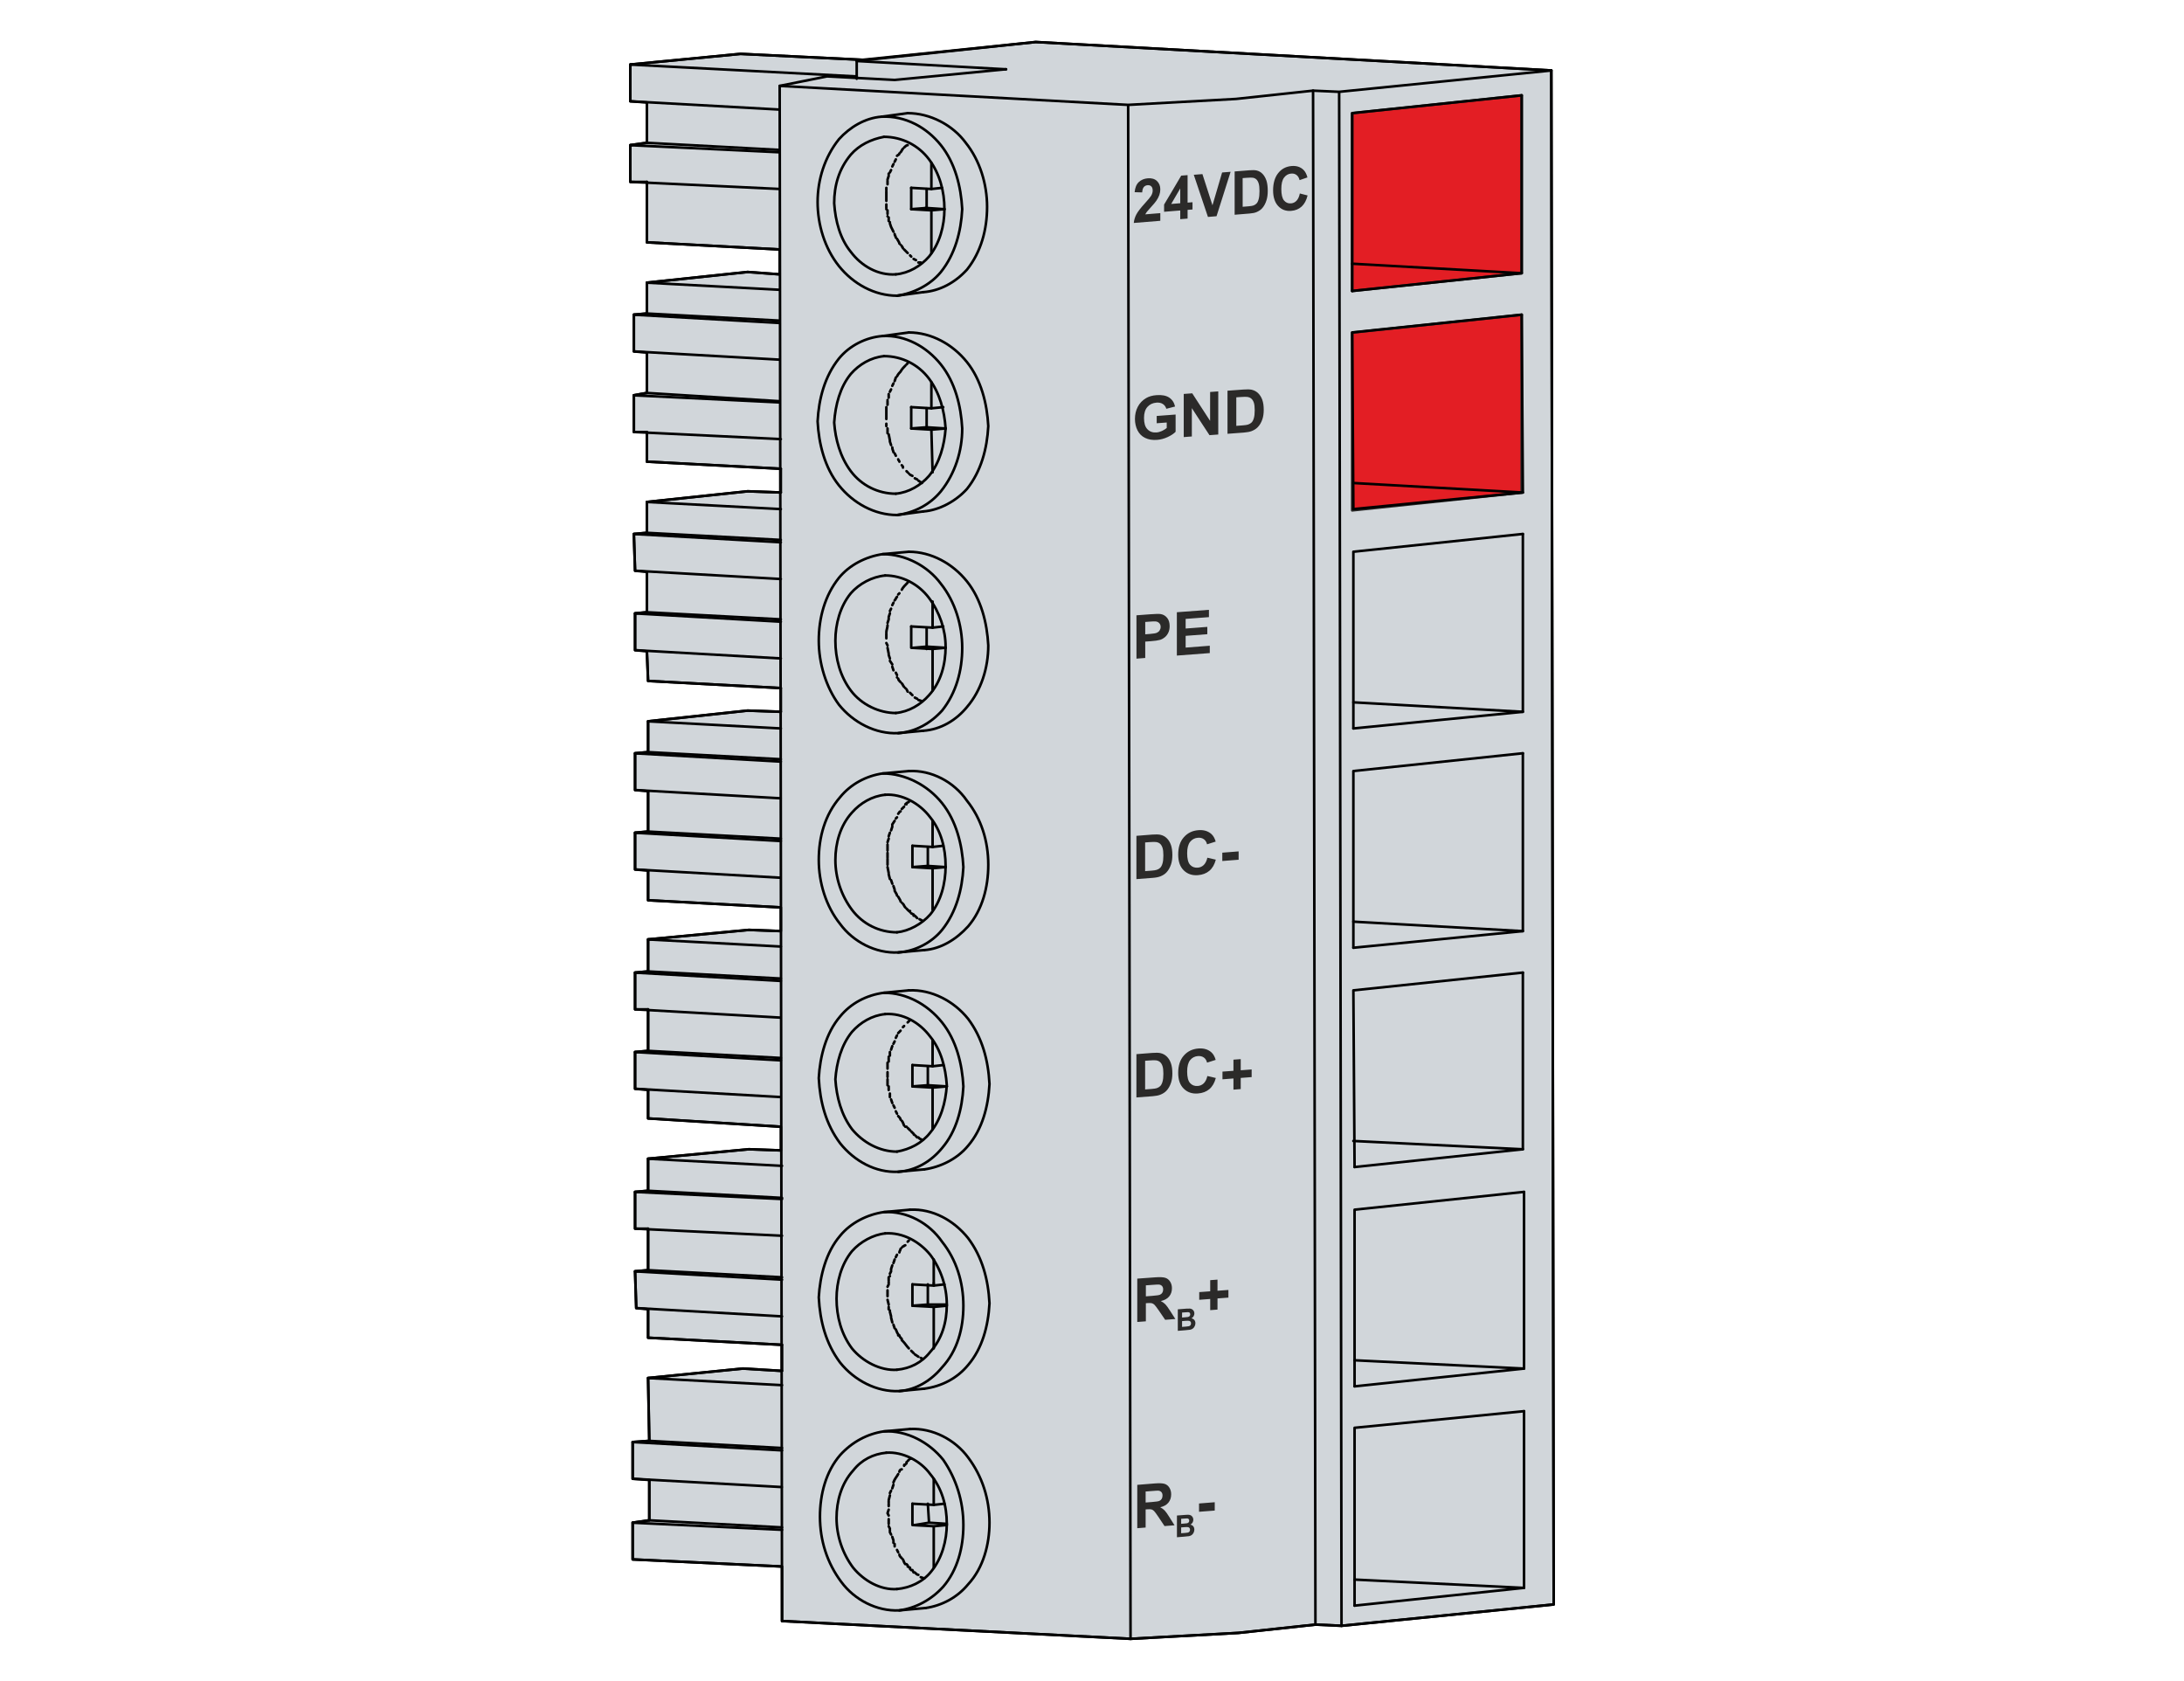 <?xml version="1.0" encoding="UTF-8"?>
<!DOCTYPE svg PUBLIC "-//W3C//DTD SVG 1.1//EN" "http://www.w3.org/Graphics/SVG/1.1/DTD/svg11.dtd">
<!-- Creator: Corel DESIGNER 2018 (64 Bit) -->
<svg xmlns="http://www.w3.org/2000/svg" xml:space="preserve" width="768px" height="591px" version="1.1" style="shape-rendering:geometricPrecision; text-rendering:geometricPrecision; image-rendering:optimizeQuality; fill-rule:evenodd; clip-rule:evenodd"
viewBox="0 0 768 590.77"
 xmlns:xlink="http://www.w3.org/1999/xlink">
 <defs>
  <style type="text/css">
   <![CDATA[
    .str1 {stroke:#2B2A29;stroke-width:0.9;stroke-linecap:round;stroke-linejoin:round;stroke-miterlimit:22.926}
    .str0 {stroke:black;stroke-width:0.9;stroke-linecap:round;stroke-linejoin:round;stroke-miterlimit:22.926}
    .fil2 {fill:none}
    .fil1 {fill:#E31E24}
    .fil0 {fill:#D1D6DA}
    .fil3 {fill:#2B2A29;fill-rule:nonzero}
   ]]>
  </style>
 </defs>
 <g id="Ebene_x0020_1">
  <polygon id="_1924590000" class="fil0 str0" points="546.35,561.94 545.52,24.66 545.52,24.66 364.2,14.66 364.2,14.66 303.34,20.91 303.34,20.91 303.34,20.91 260.41,18.83 260.41,18.83 260.41,18.83 221.65,22.58 221.65,22.58 221.65,22.58 221.65,35.5 221.65,35.5 227.48,35.92 227.48,35.92 227.48,35.92 227.48,50.09 227.48,50.09 227.48,50.09 221.65,50.92 221.65,50.92 221.65,50.92 221.65,63.84 221.65,63.84 227.48,63.84 227.48,63.84 227.48,63.84 227.48,85.1 227.48,85.1 227.48,85.1 274.17,87.6 274.17,87.6 274.17,87.6 274.17,96.35 274.17,96.35 274.17,96.35 262.91,95.52 262.91,95.52 227.48,99.27 227.48,99.27 227.48,99.27 227.48,110.11 227.48,110.11 227.48,110.11 222.9,110.53 222.9,110.53 222.9,110.53 222.9,123.45 222.9,123.45 227.48,123.86 227.48,123.86 227.48,123.86 227.48,138.04 227.48,138.04 227.48,138.04 222.9,138.87 222.9,138.87 222.9,138.87 222.9,151.79 222.9,151.79 227.48,151.79 227.48,151.79 227.48,151.79 227.48,162.21 227.48,162.21 274.58,164.71 274.58,164.71 274.58,164.71 274.58,173.05 274.58,173.05 274.58,173.05 262.91,172.63 262.91,172.63 227.48,176.38 227.48,176.38 227.48,176.38 227.48,187.22 227.48,187.22 227.48,187.22 222.9,187.64 222.9,187.64 222.9,187.64 223.32,200.56 223.32,200.56 227.48,200.98 227.48,200.98 227.48,200.98 227.48,215.15 227.48,215.15 227.48,215.15 223.32,215.56 223.32,215.56 223.32,215.56 223.32,228.49 223.32,228.49 227.48,228.9 227.48,228.9 227.48,228.9 227.9,239.32 227.9,239.32 274.58,241.82 274.58,241.82 274.58,241.82 274.58,250.16 274.58,250.16 274.58,250.16 262.91,249.74 262.91,249.74 227.9,253.5 227.9,253.5 227.9,253.5 227.9,264.33 227.9,264.33 227.9,264.33 223.32,264.75 223.32,264.75 223.32,264.75 223.32,277.67 223.32,277.67 227.9,278.09 227.9,278.09 227.9,278.09 227.9,292.26 227.9,292.26 227.9,292.26 223.32,292.68 223.32,292.68 223.32,292.68 223.32,305.6 223.32,305.6 227.9,306.01 227.9,306.01 227.9,306.01 227.9,316.43 227.9,316.43 274.58,318.94 274.58,318.94 274.58,318.94 274.58,327.27 274.58,327.27 274.58,327.27 263.33,326.85 263.33,326.85 227.9,330.19 227.9,330.19 227.9,330.19 227.9,341.44 227.9,341.44 227.9,341.44 223.32,341.86 223.32,341.86 223.32,341.86 223.32,354.78 223.32,354.78 227.9,354.78 227.9,354.78 227.9,354.78 227.9,369.37 227.9,369.37 227.9,369.37 223.32,369.79 223.32,369.79 223.32,369.79 223.32,382.71 223.32,382.71 227.9,383.13 227.9,383.13 227.9,383.13 227.9,393.13 227.9,393.13 274.58,396.05 274.58,396.05 274.58,396.05 274.58,404.38 274.58,404.38 274.58,404.38 263.33,403.97 263.33,403.97 227.9,407.3 227.9,407.3 227.9,407.3 227.9,418.56 227.9,418.56 227.9,418.56 223.32,418.97 223.32,418.97 223.32,418.97 223.32,431.89 223.32,431.89 227.9,431.89 227.9,431.89 227.9,431.89 227.9,446.48 227.9,446.48 227.9,446.48 223.32,446.9 223.32,446.9 223.32,446.9 223.73,459.82 223.73,459.82 227.9,460.24 227.9,460.24 227.9,460.24 227.9,470.24 227.9,470.24 275,472.74 275,472.74 275,472.74 275,481.91 275,481.91 275,481.91 261.25,481.08 261.25,481.08 261.25,481.08 227.9,484.41 227.9,484.41 227.9,484.41 228.32,506.5 228.32,506.5 228.32,506.5 222.48,506.92 222.48,506.92 222.48,506.92 222.48,519.84 222.48,519.84 228.32,520.26 228.32,520.26 228.32,520.26 228.32,534.43 228.32,534.43 228.32,534.43 222.48,535.27 222.48,535.27 222.48,535.27 222.48,548.19 222.48,548.19 275,550.69 275,550.69 275,550.69 275,569.86 275,569.86 275,569.86 397.55,576.11 397.55,576.11 397.55,576.11 435.48,574.03 435.48,574.03 435.48,574.03 462.57,571.11 462.57,571.11 462.57,571.11 471.74,571.53 471.74,571.53 471.74,571.53 546.35,564.03 546.35,564.03 546.35,564.03 "/>
  <polygon class="fil1 str1" points="475.49,116.82 535.1,110.56 535.1,173.09 475.49,179.34 "/>
  <polygon class="fil1 str1" points="475.49,39.67 535.1,33.41 535.1,95.94 475.49,102.19 "/>
  <path class="fil2 str0" d="M476.33 564.44l59.6 -6.25 0 -62.11m-219.66 -7.08c5.83,-0.42 11.25,-3.75 15,-8.34 5.42,-5.83 7.5,-13.75 7.5,-21.67 0,-8.34 -2.5,-16.26 -7.5,-22.51 -4.58,-6.67 -12.5,-10.84 -20.42,-10.42m0 -378.06c-4.59,0.84 -8.76,2.92 -11.67,6.26 -4.17,5 -5.84,10.83 -5.84,17.08 0.42,6.26 2.09,12.51 5.84,17.09 3.75,5.01 9.58,8.34 15.84,7.92m0.41 7.51c5.84,-0.84 11.67,-3.76 15.43,-8.34 5,-6.25 7.08,-14.17 7.5,-22.09 -0.42,-7.92 -2.5,-16.26 -7.5,-22.51 -5.01,-6.25 -12.51,-10.42 -20.85,-10m6.26 525.19c5.83,-0.83 11.25,-3.75 15.42,-8.34 5,-5.83 7.08,-13.75 7.08,-21.67 0,-8.34 -2.5,-16.26 -7.08,-22.93 -5,-6.25 -12.92,-10.42 -20.84,-10m0.41 -223.83c-4.58,0.42 -8.75,2.92 -11.67,6.25 -4.16,4.59 -5.83,10.84 -5.83,16.67 0,6.26 2.08,12.51 5.83,17.51 3.75,5 9.59,7.92 15.84,7.92m0.42 7.08c5.84,-0.41 11.67,-3.33 15.42,-7.92 5,-6.25 7.09,-14.17 7.5,-22.09 -0.41,-7.92 -2.5,-16.25 -7.5,-22.5 -5,-6.26 -12.92,-10.42 -20.84,-10.42m1.25 238.83c-4.58,0.42 -8.75,2.5 -11.67,6.26 -4.17,4.58 -5.84,10.83 -5.84,16.67 0,6.25 2.09,12.5 5.84,17.5 3.75,4.59 9.59,7.92 15.42,7.51m-4.58 -433.5c-4.59,0.42 -8.76,2.92 -11.67,6.26 -3.75,4.58 -5.42,10.83 -5.84,17.09 0.42,5.83 2.09,12.08 5.84,17.09 3.75,5 9.58,7.92 15.84,7.92m0.41 7.5c6.26,-0.84 11.67,-3.75 15.43,-8.34 5,-6.25 7.5,-14.17 7.5,-22.09 -0.42,-7.92 -2.5,-16.26 -7.5,-22.51 -5.01,-6.25 -12.51,-10.42 -20.43,-10m5.42 139.63c5.84,-0.41 11.25,-3.33 15.42,-7.92 5,-6.25 7.09,-14.17 7.09,-22.09 0,-7.92 -2.5,-16.25 -7.5,-22.51 -4.59,-6.25 -12.51,-10.42 -20.43,-10.42m0.83 161.73c-4.58,0.42 -8.75,2.92 -11.67,6.25 -3.75,4.59 -5.42,10.84 -5.83,16.67 0.41,6.26 2.08,12.51 5.83,17.51 3.75,4.59 9.59,7.92 15.84,7.92m0.42 7.09c6.25,-0.42 11.67,-3.75 15.42,-8.34 5,-5.83 7.09,-13.75 7.5,-21.67 -0.41,-7.92 -2.5,-16.26 -7.5,-22.51 -5,-6.26 -12.5,-10.42 -20.42,-10.42m0.41 -146.72c-4.58,0.41 -9.17,2.91 -12.08,6.25 -3.75,4.58 -5.42,10.84 -5.42,16.67 0,6.25 1.67,12.51 5.42,17.51 3.75,5 10,7.92 15.84,7.92m-3.76 182.98c-4.16,0.42 -8.75,2.92 -11.67,6.25 -3.75,4.59 -5.42,10.84 -5.42,16.68 0,6.25 1.67,12.5 5.42,17.5 3.75,4.59 10.01,7.92 15.84,7.51m160.06 -379.31l59.61 -6.25 0 -62.53m-59.19 145.47l59.6 -5.83 -0.41 -62.52m-58.77 299.69l59.18 -6.25 0 -62.11m-307.61 142.55l47.1 2.5m-52.52 20.01l52.52 2.92m-52.52 25.43l52.52 2.5m26.26 -511.02l-79.61 -4.17m52.52 30.84l-52.52 -2.5m1.67 164.64l51.26 2.92m0 -39.6l-47.1 -2.5m47.1 14.17l-51.68 -2.91m52.1 222.16l-47.1 -2.5m47.1 14.17l-51.68 -2.5m51.68 30.85l-51.68 -2.92m51.26 -114.21l-46.68 -2.5m46.68 14.59l-51.26 -2.92m51.26 30.85l-51.26 -2.92m50.85 -268.02l-46.69 -2.5m46.69 14.17l-51.27 -2.91m51.27 30.84l-51.27 -2.5m0.42 125.88l51.26 2.92m0 27.92l-51.26 -2.91m51.26 -36.68l-46.68 -2.5m73.36 -232.17l52.52 2.91m191.74 0.42l-74.61 7.5 -9.17 -0.41 -27.1 2.91 -37.93 2.09 -122.54 -6.67m122.54 6.67l0.84 539.36m78.78 -88.78l59.6 -6.25 0 -62.11m-60.02 -162.97l59.6 -5.84 0 -62.52m-59.6 145.47l59.6 -5.84 0 -62.52m-64.6 -232.59l0.83 539.37"/>
  <path class="fil2 str0" d="M535.51 250.16l-59.6 -3.33m-201.33 125.04l-46.68 -2.5m97.95 -141.3l0 0m-0.83 260.09c6.25,-0.83 11.67,-3.75 15.42,-8.33 5,-5.84 7.09,-13.76 7.51,-21.68 -0.42,-8.33 -2.51,-16.25 -7.51,-22.92 -5,-6.25 -12.5,-10.42 -20.42,-10m5.42 -352.22l0 0m-0.84 183.82c6.26,-0.42 11.67,-3.75 15.43,-8.34 5,-5.83 7.5,-13.75 7.5,-21.67 -0.42,-7.92 -2.5,-16.26 -7.5,-22.51 -5.01,-6.25 -12.51,-10.42 -20.43,-10.42m5.84 371.39c5.83,-0.84 11.25,-3.76 15,-8.34 5.42,-5.84 7.51,-14.17 7.51,-21.67 0,-8.34 -2.51,-16.26 -7.51,-22.93 -4.58,-6.25 -12.5,-10.42 -20.42,-10m5 -91.29c5.84,-0.83 11.67,-3.75 15.42,-8.33 5,-5.84 7.09,-13.76 7.51,-21.68 -0.42,-8.33 -2.51,-16.25 -7.51,-22.92 -5,-6.26 -12.92,-10.42 -20.84,-10.01m5 -168.39c5.84,-0.42 11.67,-3.75 15.43,-7.92 5,-6.25 7.08,-14.17 7.5,-22.09 -0.42,-7.92 -2.5,-16.26 -7.5,-22.51 -5.01,-6.25 -12.51,-10.42 -20.43,-10.42m5.42 217.16c5.84,-0.42 11.25,-3.75 15.42,-8.34 5,-5.83 7.09,-13.75 7.09,-21.67 0,-8.34 -2.5,-16.26 -7.5,-22.51 -4.59,-6.67 -12.51,-10.84 -20.43,-10.42m5 -168.39c5.84,-0.42 11.26,-3.34 15.43,-7.92 5,-6.26 7.08,-14.18 7.08,-22.1 0,-7.91 -2.5,-16.25 -7.5,-22.5 -4.59,-6.26 -12.51,-10.42 -20.43,-10.42m-90.86 466.83l46.68 2.51m-46.68 25.42l46.68 2.5m-0.83 -484.34l-46.69 -2.5m47.1 139.63l-47.1 -2.5m47.1 30.43l-47.1 -2.5m47.52 205.91l-47.1 -2.5m47.1 30.42l-47.1 -2.5m46.68 -102.54l-46.68 -2.5m46.27 -228.83l-46.69 -2.5m46.69 30.84l-46.69 -2.91m47.1 156.72l-46.68 -2.5m46.68 -25.43l-46.68 -2.5m233.84 -232.58l0.83 539.36m73.36 -12.92l-59.6 -2.92m59.18 -228l-59.6 -3.33m59.19 -228l-59.61 -3.34m60.02 80.45l-59.6 -3.34m59.6 234.26l-59.6 -2.92m60.02 80.03l-59.6 -2.92"/>
  <path class="fil2 str0" d="M319.18 39.67l-9.17 1.25c-5.83,0.41 -11.25,3.75 -15,7.92 -5,6.25 -7.5,14.17 -7.5,22.09 0,7.92 2.5,16.25 7.5,22.51 5,6.25 12.5,10.42 20.42,10.42l9.17 -1.25m-5 14.17l-9.17 1.25c-5.83,0.42 -11.67,3.33 -15.42,7.92 -5,6.25 -7.09,14.17 -7.5,22.09 0.41,7.92 2.5,16.26 7.5,22.51 5,6.25 12.5,10.42 20.42,10.42l9.17 -1.25m-5 14.17l-9.17 0.83c-5.83,0.84 -11.67,3.75 -15.42,8.34 -5,6.25 -7.09,14.17 -7.09,22.09 0,7.92 2.5,16.26 7.09,22.51 5,6.25 12.92,10.42 20.84,10l8.75 -0.83m-5 14.17l-9.17 0.84c-5.83,0.83 -11.25,3.75 -15,8.33 -5.42,6.25 -7.51,14.17 -7.51,22.09 0,7.92 2.5,16.26 7.51,22.51 4.58,6.25 12.5,10.42 20.42,10l9.17 -0.83m-5.42 14.17l-8.75 0.84c-6.25,0.83 -11.67,3.75 -15.42,8.33 -5.01,5.84 -7.09,14.18 -7.51,21.68 0.42,8.33 2.5,16.25 7.51,22.92 5,6.26 12.5,10.42 20.42,10.01l9.17 -0.84m-5 14.18l-9.17 0.83c-5.84,0.83 -11.67,3.75 -15.42,8.33 -5.01,5.84 -7.09,14.18 -7.51,21.68 0.42,8.34 2.5,16.26 7.51,22.92 5,6.26 12.92,10.43 20.84,10.01l8.75 -0.84m-5 14.18l-9.17 0.83c-5.84,0.83 -11.26,3.75 -15.42,8.34 -5.01,5.83 -7.09,13.75 -7.09,21.67 0,8.34 2.5,16.26 7.5,22.93 4.59,6.25 12.51,10.42 20.43,10l9.17 -0.83m-10.42 -468.93c4.58,-0.41 8.75,-2.91 11.67,-6.25 3.75,-4.58 5.42,-10.84 5.42,-16.67 0,-6.25 -1.67,-12.51 -5.42,-17.51 -3.75,-5 -9.59,-7.92 -15.84,-7.92m4.58 279.69c4.17,-0.42 8.76,-2.92 11.67,-6.25 3.76,-4.59 5.42,-10.84 5.42,-17.09 0,-6.25 -1.66,-12.51 -5.42,-17.09 -3.75,-5 -10,-8.34 -15.84,-7.92m4.17 279.27c4.59,-0.42 9.17,-2.5 12.09,-6.25 3.75,-4.59 5.42,-10.84 5.42,-16.68 0,-6.25 -1.67,-12.5 -5.84,-17.5 -3.33,-4.59 -9.58,-7.92 -15.42,-7.51m3.34 -337.2c4.58,-0.42 8.75,-2.92 11.67,-6.26 3.75,-4.58 5.42,-10.83 5.83,-16.67 -0.41,-6.25 -2.08,-12.5 -5.83,-17.51 -3.75,-5 -9.59,-7.92 -15.84,-7.92m4.58 279.69c4.59,-0.83 8.76,-2.92 11.67,-6.67 3.76,-4.58 5.42,-10.42 5.84,-16.67 -0.42,-6.25 -2.08,-12.51 -5.84,-17.09 -3.75,-5 -9.58,-8.34 -15.84,-7.92m3.76 -105.87c4.58,-0.42 8.75,-2.92 11.67,-6.26 4.17,-4.58 5.83,-10.83 5.83,-17.08 0,-5.84 -2.08,-12.09 -5.83,-17.09 -3.75,-5.01 -9.59,-7.92 -15.43,-7.92m4.17 279.27c4.59,-0.42 8.76,-2.51 11.67,-6.26 4.17,-4.58 5.84,-10.42 5.84,-16.67 0,-6.25 -2.08,-12.5 -5.84,-17.51 -3.75,-4.58 -9.58,-7.92 -15.84,-7.5m223.84 -400.15l-59.61 6.26 0 62.52m59.61 8.34l-59.61 6.25 0.42 62.1m-174.65 -151.3l0 -6.25 62.94 -6.67 181.32 10 0.83 539.37 -74.61 7.5 -9.17 -0.42 -27.09 2.92 -37.93 2.08 -122.55 -6.25 -0.83 -539.78 16.67 -3.33 23.76 1.25 39.18 -3.76 0 0m-78.78 498.52l-52.52 -2.92 0 -12.92 5.84 -0.42 -0.42 -22.09 33.35 -3.33 13.75 0.83m-46.68 38.35l0 14.17 -5.84 0.84 0 12.92 52.52 2.5m27.93 -529.78l-42.52 -2.08 -38.76 3.75 0 12.92 52.52 2.92m0 27.92l-52.52 -2.5 0 -12.92 5.83 -0.83 0 -14.17m46.69 51.68l-46.69 -2.5 0 -21.26m47.1 167.56l-51.26 -2.91 0 -12.93 4.16 -0.41 0 -14.17m47.1 40.84l-46.68 -2.5 -0.42 -10.42m47.1 -55.85l-11.67 -0.42 -35.43 3.75 0 10.84 -4.58 0.42 0.42 12.92 51.26 2.92m-46.68 256.76l0 10 47.1 2.5m-0.42 -68.36l-11.25 -0.41 -35.43 3.33 0 11.26 -4.58 0.41 0 12.92 51.68 2.5m0 28.35l-51.27 -2.92 -0.41 -12.92 4.58 -0.42 0 -14.59m0 -48.76l0 10 46.68 2.92m0 -68.78l-11.25 -0.42 -35.43 3.34 0 11.25 -4.58 0.42 0 12.92 51.26 2.92m0 27.93l-51.26 -2.92 0 -12.92 4.58 -0.42 0 -14.59m307.61 -12.92l-59.6 6.25 0.42 62.11m-248.85 -258.43l0 10.42 47.1 2.5m-0.41 -68.36l-11.26 -0.83 -35.43 3.75 0 10.84 -4.58 0.42 0 12.92 51.27 2.91m0.41 27.93l-51.68 -2.5 0 -12.92 4.58 -0.83 0 -14.18m47.1 156.73l-51.26 -2.92 0 -12.92 4.58 -0.42 0 -10.83 35.01 -3.76 11.67 0.42m0 58.36l-51.26 -2.92 0 -12.92 4.58 -0.42 0 -14.17m46.68 40.85l-46.68 -2.51 0 -10.42m308.03 112.96l-59.6 6.26 0 62.1m59.18 -299.69l-59.6 6.25 0 62.11m59.6 8.75l-59.6 6.25 0 62.11m60.02 162.97l-59.6 5.84 0 62.52"/>
  <path class="fil2 str0" d="M327.52 88.85l0 -15.01 4.59 -0.41m-4.59 -16.26l0 9.17m-7.09 -0.41l0 7.5 7.09 0.41"/>
  <path class="fil2 str0" d="M320.43 73.43l5.42 -0.42 0 -6.67m6.26 7.09l-6.26 -0.42"/>
  <path class="fil2 str0" d="M331.27 65.93l-3.75 0.41 -7.09 -0.41 0 0m2.51 26.26l0.83 0m-2.5 -1.26l0.83 0.42m-2.08 -1.67l0.41 0.42m-2.08 -2.08l0.83 0.83m-1.25 -1.25l0.42 0.42m-1.25 -1.67c0,0.42 0.42,0.42 0.42,0.83m-0.84 -1.25l0 0m-1.25 -2.08c0.42,0.83 0.84,1.25 0.84,1.67m-1.67 -3.34c0,0.42 0.42,0.84 0.42,1.25m-1.67 -3.75l0.83 1.67m-1.25 -2.92l0.42 1.25m-0.42 -1.67l0 0m-0.42 -1.66l0 1.25m-0.41 -1.67l0 0m0 -2.09l0 1.26m-0.42 -1.67l0 0m0 -1.67l0 1.25m0 -5.83l0 2.08 0 1.25m0 -4.58l0 0.83m0.42 -3.34l0 1.26m0.41 -2.92l-0.41 1.25m0.41 -2.09l0 0.42m0.84 -1.67l-0.42 0.84m1.25 -2.92l-0.41 0.83m1.25 -2.5l-0.42 0.84m1.67 -2.92c0,0.42 -0.42,0.42 -0.84,0.83m2.09 -2.5c-0.42,0.42 -0.42,0.83 -0.84,1.25m2.5 -2.5c-0.41,0 -0.83,0.42 -1.25,0.83"/>
  <path class="fil2 str0" d="M327.94 165.96l-0.42 -15 5 -0.42m-5 -16.26l0 9.17m-7.09 -0.41l0 7.5 7.09 0.42"/>
  <path class="fil2 str0" d="M320.43 150.54l5.42 -0.42 0 -6.67m6.67 7.09l-6.67 -0.42"/>
  <path class="fil2 str0" d="M331.69 143.04l-4.17 0.41 -7.09 -0.41 0 0m2.51 25.84l1.25 0.83m-2.5 -1.66l0.83 0.41m-2.5 -1.66l0.83 0.41m-1.25 -0.83l0 0m-0.83 -0.83l0.41 0.41m-2.08 -2.5c0.42,0.42 0.42,0.42 0.42,0.84m-1.67 -2.92c0,0.41 0.42,0.41 0.42,0.83m-1.67 -2.92l0.42 0.84m-1.25 -2.92c0,0.83 0.41,1.25 0.41,1.67m-1.25 -3.75l0.42 1.25m-0.42 -1.67l0 0.42m-0.42 -2.51l0.42 2.09m-0.83 -4.17c0,0.42 0,1.25 0,1.67m-0.42 -3.34l0 0.84m0 -6.67c0,0.83 0,2.08 0,3.33l0 0.84m0.42 -6.26l0 1.25m0 -1.66l0 0m0.41 -2.09l0 1.25m0.84 -2.91l-0.42 0.83m1.25 -2.92l-0.41 0.84m1.25 -2.92l-0.42 1.25m2.08 -3.34c-0.41,0.42 -0.83,0.84 -1.25,1.67m2.92 -3.75c-0.42,0.42 -1.25,1.25 -1.67,2.08m2.5 -2.91l-0.41 0.41"/>
  <path class="fil2 str0" d="M327.94 242.66l0 -14.59 4.58 -0.42m-4.58 -16.25l0 9.17m-7.51 -0.42l0 7.5 7.51 0.42"/>
  <path class="fil2 str0" d="M332.52 227.65l-6.67 -0.41 0 -6.67m-4.58 7.08l4.58 -0.41"/>
  <path class="fil2 str0" d="M331.69 220.15l-3.75 0.42 -7.51 -0.42 0 0m2.51 25.84l1.25 0.42m-2.5 -1.25l0.83 0.42m-2.5 -2.09l0.83 0.83m-2.08 -2.08l0.41 0.83m-0.83 -1.25l0 0m-1.25 -1.66c0.42,0.41 0.42,0.83 0.83,1.25m-2.08 -2.92c0,0.42 0.42,0.83 0.83,1.25m-1.25 -1.67l0 0m-0.41 -1.66l0.41 0.83m-1.66 -2.92l0.41 1.25m-1.25 -3.33l0.84 1.25m-1.26 -3.34l0.42 1.25m-0.83 -3.75l0.41 2.09m-0.83 -3.76l0.42 0.84m-0.42 -4.17l0 0.83 0 0.84m0.42 -4.59c0,0.84 -0.42,1.67 -0.42,2.5m0.83 -4.58l-0.41 1.25m0.41 -1.67l0 0.42m0.42 -2.09l-0.42 1.25m0.84 -2.91l-0.42 0.83m1.25 -2.92l-0.41 0.84m1.66 -2.92c-0.41,0.42 -0.41,0.83 -0.83,1.25m1.67 -2.5l-0.42 0.41m3.33 -4.16c-0.83,0.83 -1.66,1.66 -2.08,2.5m2.5 -2.92l0 0"/>
  <path class="fil2 str0" d="M327.94 319.77l0 -14.59 4.58 -0.42m-4.58 -16.25l0 9.17m-7.09 -0.42l0 7.5 7.09 0.42"/>
  <path class="fil2 str0" d="M320.85 304.76l5.42 -0.41 0 -6.67m6.25 7.08l-6.25 -0.41"/>
  <path class="fil2 str0" d="M331.69 297.26l-3.75 0.42 -7.09 -0.42 0 0m2.5 25.84l0.84 0.42m-2.5 -1.67l0.83 0.84m-1.25 -0.84l0.42 0 0 0m-1.26 -0.83l0.84 0.42m-1.25 -1.25l0 0.41 0 0m-1.25 -1.25l0.83 0.84m-2.08 -2.51c0.41,0.42 0.41,0.84 0.83,1.26m-1.25 -1.67l0 0m-1.25 -2.09c0.42,0.84 0.83,1.25 0.83,1.67m-2.08 -3.75c0.42,0.83 0.83,1.25 0.83,1.67m-1.25 -3.34l0.42 1.25 0 0m-1.25 -3.33l0.42 1.25m-1.26 -3.34l0.42 1.67m-0.83 -4.17l0.41 2.09m-0.41 -5c0,0.83 0,1.25 0,2.08m0 -4.17l0 0.84 0 0.83m0 -4.59c0,0.42 0,1.26 0,2.09m0.41 -4.17l-0.41 1.25m0.83 -3.33l-0.42 1.25m1.26 -3.34l-0.42 1.25m0.42 -1.66l0 0m0.83 -1.67l-0.83 1.25m1.66 -2.5l-0.41 0.41m1.66 -2.5c-0.41,0 -0.41,0.42 -0.83,0.84m2.08 -2.5c-0.41,0.41 -0.41,0.41 -0.83,0.83m1.67 -1.67l-0.42 0m1.25 -0.83l-0.83 0.42"/>
  <path class="fil2 str0" d="M327.94 396.88l0 -14.59 5 -0.41m-5 -16.26l0 9.17m-7.09 -0.42l0 7.51 7.09 0.41"/>
  <path class="fil2 str0" d="M320.85 381.88l5.42 -0.42 0 -6.67m6.67 7.09l-6.67 -0.42"/>
  <path class="fil2 str0" d="M331.69 374.37l-3.75 0.42 -7.09 -0.42 0 0m2.5 25.85l0.84 0.41m-1.25 -0.83l0.41 0.42 0 0m-1.25 -0.84l0.42 0.42m-1.25 -1.25c0,0.42 0.42,0.42 0.42,0.42m-1.26 -1.25l0.84 0.83m-2.09 -2.09l0.84 0.84m-1.67 -1.25l0.42 0m-1.67 -2.09c0.42,0.42 0.42,0.84 0.83,1.67m-2.08 -3.33c0.42,0.41 0.83,0.83 0.83,1.25m-1.66 -2.92l0.41 0.83m-1.25 -2.92l0.42 0.84m-1.25 -2.92l0.42 1.25m-0.84 -3.33l0 1.25m-0.42 -3.75l0 1.25m-0.41 -3.76c0,0.84 0,1.26 0,2.09m0 -4.59l0 0.84 0 0.83m0 -5c0,0.83 0,1.25 0,2.08m0.41 -3.75l0 1.25m0 -1.66l0 0m0.42 -1.67l0 1.25m0.84 -3.34l-0.42 1.25m1.25 -2.91l-0.42 0.83m1.25 -2.92l0 0 -0.41 0.84m1.66 -2.51l-0.83 0.84m2.08 -2.5c0,0 -0.41,0.41 -0.41,0.41m2.5 -2.5l-0.84 0.84"/>
  <path class="fil2 str0" d="M328.35 473.99l0 -14.59 4.59 -0.41m-4.59 -16.26l0 9.17m-7.5 -0.42l0 7.51 7.5 0.41"/>
  <path class="fil2 str0" d="M320.85 458.99l5.42 -0.42 0 -7.09m6.67 7.09l-6.67 0"/>
  <path class="fil2 str0" d="M332.11 451.48l-3.76 0.42 -7.5 -0.42 0 0m2.92 25.85l0.83 0.41m-2.91 -1.66l1.25 0.83m-2.51 -2.08l0.84 0.83m-3.75 -4.17c0.83,0.84 1.25,1.67 2.08,2.5m-2.5 -2.92l0.42 0.42m-1.25 -2.08c0,0.41 0.41,0.83 0.83,1.25m-1.25 -1.67l0 0.42m-0.83 -2.09c0.41,0.84 0.41,1.25 0.83,1.67m-1.67 -3.33l0.42 1.25m-1.25 -3.75l0.42 1.66m-0.84 -3.75l0.42 1.67m-0.42 -2.09l0 0m-0.42 -1.25l0 0.84m-0.41 -3.34l0.41 1.67m-0.41 -5l0 1.25 0 0.83m0.41 -4.17l-0.41 0.84m0.41 -1.67l0 0.42m0 -2.09l0 1.25m0.42 -1.66l0 0m0.42 -1.67l-0.42 0.83m0.42 -1.66l0 0.41m0.42 -1.67l-0.42 1.26m1.25 -3.34l-0.42 1.25m1.25 -2.92l-0.41 0.84m1.66 -2.92c0,0.42 -0.41,0.83 -0.41,1.25m0.83 -1.67l0 0m1.25 -0.83c-0.42,0 -0.42,0.42 -0.83,0.42m2.08 -2.09l-0.42 0.42m9.17 14.59l0 0"/>
  <path class="fil2 str0" d="M328.35 551.1l0 -14.58 4.59 -0.42m-4.59 -16.26l0 9.17m-7.5 -0.41l0 7.5 7.5 0.42"/>
  <path class="fil2 str0" d="M332.94 535.68l-6.25 -0.41 -0.42 -6.67m-4.58 7.5l5 -0.83"/>
  <path class="fil2 str0" d="M332.11 528.6l-3.76 0.41 -7.5 -0.41 0 0m2.92 25.84l1.25 0.42m-3.33 -2.09c0.41,0.42 0.83,0.84 1.25,0.84m-2.09 -1.67l0.42 0.83m-1.25 -1.25l0.41 0.42 0 0m-1.25 -1.25l0.84 0.41m-1.25 -1.25l0.41 0.42m-1.66 -2.08c0.41,0.83 0.41,1.25 0.83,1.66m-2.08 -3.33c0,0.42 0.41,0.83 0.83,1.25m-1.67 -2.92l0.42 0.84m-1.25 -2.92l0 0.83m-0.42 -1.66l0 0.41m-0.41 -2.08l0.41 1.25m-1.25 -2.92l0.42 0.83m-0.42 -1.66l0 0.41m-0.42 -1.66l0.42 0.83m-0.42 -3.33l0 1.66m0 -5l-0.41 1.25 0.41 0.83m0 -4.16l0 0.83m0 -1.67l0 0.42m0.42 -2.5l-0.42 1.67m0.84 -3.34l-0.42 0.84m1.25 -2.92l-0.41 1.25m2.08 -5c-0.42,0.83 -1.25,1.66 -1.67,2.91m2.92 -4.58c-0.42,0 -0.83,0.42 -0.83,0.83m2.08 -2.5c-0.42,0 -0.42,0 -0.42,0.42m0.84 -1.25l0 0.41m0.83 -1.25l-0.42 0.42m1.25 -0.83l-0.41 0"/>
  <path class="fil3" d="M408.02 74.82c0,0.9 0,1.8 0,2.7 -3.11,0.25 -6.23,0.51 -9.33,0.76 0.09,-1.03 0.4,-2.03 0.9,-2.99 0.5,-0.96 1.5,-2.26 2.99,-3.9 1.2,-1.32 1.94,-2.21 2.21,-2.67 0.37,-0.63 0.55,-1.24 0.55,-1.84 0,-0.65 -0.16,-1.13 -0.48,-1.46 -0.32,-0.32 -0.76,-0.46 -1.31,-0.42 -0.56,0.05 -1.01,0.27 -1.34,0.66 -0.32,0.39 -0.51,1.02 -0.56,1.88 -0.89,-0.02 -1.78,-0.05 -2.66,-0.08 0.16,-1.62 0.65,-2.81 1.49,-3.58 0.83,-0.77 1.88,-1.2 3.13,-1.3 1.37,-0.11 2.45,0.2 3.24,0.95 0.78,0.75 1.17,1.72 1.17,2.93 0,0.69 -0.12,1.35 -0.34,1.99 -0.22,0.64 -0.58,1.31 -1.07,2.04 -0.32,0.47 -0.9,1.17 -1.75,2.09 -0.84,0.91 -1.37,1.52 -1.6,1.82 -0.22,0.29 -0.4,0.58 -0.54,0.85 1.76,-0.14 3.53,-0.28 5.3,-0.43zm7.01 2.13c0,-1.02 0,-2.04 0,-3.06 -1.9,0.15 -3.79,0.31 -5.68,0.46 0,-0.84 0,-1.69 0,-2.54 1,-1.69 2.02,-3.39 3.02,-5.08 0.99,-1.7 2,-3.39 3,-5.09 0.74,-0.06 1.49,-0.12 2.24,-0.18 0,1.61 0,3.22 0,4.83 0,1.61 0,3.23 0,4.84 0.58,-0.05 1.15,-0.1 1.73,-0.14 0,0.85 0,1.7 0,2.55 -0.58,0.05 -1.15,0.09 -1.73,0.14 0,1.02 0,2.04 0,3.06 -0.86,0.07 -1.72,0.14 -2.58,0.21zm0 -5.61c0,-0.87 0,-1.73 0,-2.6 0,-0.87 0,-1.73 0,-2.6 -0.54,0.91 -1.06,1.82 -1.59,2.73 -0.53,0.91 -1.06,1.82 -1.59,2.73 1.06,-0.09 2.12,-0.18 3.18,-0.26zm9.74 4.82c-0.84,-2.47 -1.66,-4.94 -2.49,-7.41 -0.83,-2.47 -1.66,-4.94 -2.49,-7.41 1.01,-0.08 2.02,-0.16 3.04,-0.24 0.59,1.83 1.18,3.66 1.77,5.48 0.58,1.83 1.17,3.66 1.76,5.49 0.57,-1.92 1.13,-3.84 1.7,-5.77 0.56,-1.92 1.12,-3.84 1.69,-5.77 0.99,-0.08 1.99,-0.16 2.99,-0.24 -0.83,2.6 -1.65,5.21 -2.47,7.81 -0.82,2.6 -1.66,5.21 -2.48,7.81 -1.01,0.08 -2.02,0.17 -3.02,0.25zm9.39 -15.99c1.7,-0.14 3.41,-0.28 5.12,-0.41 1.15,-0.1 2.04,-0.07 2.64,0.07 0.81,0.2 1.51,0.61 2.09,1.23 0.58,0.63 1.03,1.41 1.34,2.36 0.3,0.94 0.45,2.13 0.45,3.56 0,1.25 -0.14,2.34 -0.43,3.27 -0.35,1.14 -0.85,2.08 -1.49,2.81 -0.49,0.56 -1.15,1.02 -1.97,1.38 -0.62,0.27 -1.45,0.44 -2.48,0.52 -1.76,0.15 -3.51,0.29 -5.27,0.43 0,-2.53 0.01,-5.07 0,-7.61 0,-2.53 0,-5.07 0,-7.61zm2.81 2.34c0,1.68 0.01,3.36 0.01,5.04 0,1.68 0,3.36 0,5.04 0.69,-0.06 1.38,-0.11 2.08,-0.17 0.79,-0.06 1.34,-0.16 1.69,-0.28 0.46,-0.16 0.83,-0.41 1.13,-0.73 0.3,-0.32 0.55,-0.83 0.73,-1.52 0.19,-0.7 0.29,-1.64 0.29,-2.82 0,-1.17 -0.1,-2.07 -0.29,-2.68 -0.19,-0.61 -0.45,-1.08 -0.79,-1.41 -0.34,-0.32 -0.77,-0.53 -1.29,-0.61 -0.39,-0.06 -1.16,-0.05 -2.3,0.04 -0.42,0.04 -0.84,0.07 -1.26,0.1zm20.11 5.4c0.91,0.24 1.82,0.47 2.73,0.7 -0.42,1.71 -1.12,3.01 -2.09,3.9 -0.97,0.89 -2.2,1.4 -3.69,1.52 -1.85,0.15 -3.37,-0.42 -4.56,-1.7 -0.6,-0.64 -1.05,-1.43 -1.34,-2.35 -0.3,-0.91 -0.45,-1.98 -0.45,-3.18 0,-1.26 0.16,-2.4 0.45,-3.41 0.3,-1.01 0.74,-1.89 1.34,-2.64 1.19,-1.5 2.77,-2.33 4.72,-2.49 1.71,-0.14 3.09,0.31 4.15,1.32 0.63,0.6 1.11,1.5 1.42,2.69 -0.92,0.32 -1.85,0.64 -2.77,0.95 -0.17,-0.77 -0.51,-1.37 -1.03,-1.78 -0.53,-0.42 -1.16,-0.59 -1.9,-0.53 -1.04,0.08 -1.88,0.56 -2.52,1.42 -0.65,0.86 -0.97,2.2 -0.97,4.01 0,0.96 0.09,1.78 0.24,2.45 0.16,0.67 0.4,1.2 0.71,1.58 0.64,0.77 1.47,1.11 2.48,1.02 0.74,-0.06 1.39,-0.37 1.92,-0.93 0.54,-0.57 0.93,-1.41 1.16,-2.55z"/>
  <path class="fil3" d="M406.75 148.7c0,-0.85 0,-1.71 0,-2.56 2.22,-0.17 4.43,-0.33 6.65,-0.5 0,1.01 0,2.02 0,3.03 0,1.01 0,2.02 0,3.03 -0.64,0.67 -1.57,1.29 -2.8,1.86 -1.23,0.57 -2.48,0.9 -3.74,0.99 -1.6,0.12 -2.99,-0.11 -4.18,-0.69 -1.19,-0.57 -2.08,-1.47 -2.68,-2.66 -0.3,-0.6 -0.53,-1.24 -0.67,-1.9 -0.15,-0.66 -0.23,-1.36 -0.23,-2.1 0,-0.79 0.09,-1.54 0.25,-2.26 0.16,-0.71 0.42,-1.39 0.76,-2.04 0.66,-1.27 1.64,-2.29 2.93,-3.05 0.98,-0.57 2.19,-0.92 3.66,-1.03 1.9,-0.14 3.39,0.15 4.45,0.86 1.07,0.72 1.75,1.76 2.06,3.14 -1.03,0.26 -2.05,0.53 -3.07,0.8 -0.22,-0.73 -0.63,-1.3 -1.22,-1.68 -0.59,-0.39 -1.33,-0.55 -2.22,-0.49 -1.35,0.1 -2.42,0.61 -3.22,1.52 -0.8,0.91 -1.19,2.2 -1.19,3.87 0,0.91 0.1,1.69 0.29,2.35 0.2,0.67 0.51,1.21 0.92,1.63 0.8,0.84 1.86,1.21 3.16,1.12 0.66,-0.05 1.3,-0.23 1.95,-0.53 0.65,-0.3 1.2,-0.65 1.67,-1.04 0,-0.64 0,-1.29 0,-1.93 -1.18,0.09 -2.35,0.18 -3.53,0.26zm9.51 4.87c0,-2.53 0,-5.06 0,-7.59 0,-2.53 0,-5.05 0,-7.58 0.99,-0.08 1.99,-0.15 2.99,-0.22 1.05,1.61 2.1,3.23 3.14,4.85 1.05,1.61 2.1,3.23 3.14,4.84 0,-1.69 0,-3.38 0,-5.08 0,-1.69 0.01,-3.38 0.01,-5.08 0.95,-0.07 1.9,-0.14 2.86,-0.21 0,2.53 0,5.05 0,7.58 0,2.53 0,5.05 0,7.58 -1.04,0.08 -2.07,0.15 -3.09,0.23 -1.04,-1.59 -2.08,-3.17 -3.11,-4.75 -1.02,-1.59 -2.05,-3.17 -3.09,-4.76 0,1.67 0,3.33 0,4.99 0,1.66 0,3.32 0,4.98 -0.95,0.08 -1.9,0.15 -2.85,0.22zm15.39 -16.31c1.87,-0.14 3.74,-0.28 5.61,-0.41 1.26,-0.1 2.23,-0.07 2.89,0.07 0.88,0.2 1.65,0.61 2.29,1.23 0.63,0.62 1.12,1.4 1.45,2.34 0.34,0.94 0.5,2.13 0.5,3.54 0,1.25 -0.16,2.33 -0.47,3.26 -0.38,1.13 -0.92,2.06 -1.63,2.79 -0.53,0.56 -1.24,1.02 -2.15,1.38 -0.68,0.26 -1.58,0.43 -2.71,0.52 -1.92,0.14 -3.85,0.29 -5.78,0.43 0,-2.52 0,-5.05 0,-7.57 0,-2.53 0,-5.05 0,-7.58zm3.09 2.33c0,1.67 0,3.35 0,5.02 0,1.67 0,3.34 0,5.01 0.76,-0.06 1.52,-0.12 2.28,-0.17 0.86,-0.06 1.47,-0.16 1.85,-0.28 0.5,-0.17 0.91,-0.41 1.24,-0.73 0.33,-0.32 0.6,-0.82 0.8,-1.52 0.21,-0.69 0.31,-1.63 0.31,-2.79 0,-1.17 -0.11,-2.06 -0.31,-2.67 -0.21,-0.61 -0.5,-1.08 -0.87,-1.4 -0.37,-0.32 -0.84,-0.53 -1.42,-0.61 -0.42,-0.06 -1.26,-0.05 -2.5,0.04 -0.46,0.03 -0.92,0.07 -1.38,0.1z"/>
  <path class="fil3" d="M399.64 231.47c0,-2.54 0,-5.08 0,-7.62 -0.01,-2.54 -0.01,-5.08 -0.01,-7.62 1.64,-0.13 3.3,-0.25 4.94,-0.37 1.87,-0.15 3.09,-0.16 3.66,-0.05 0.87,0.16 1.61,0.6 2.2,1.32 0.58,0.72 0.88,1.69 0.88,2.9 0,0.94 -0.18,1.74 -0.52,2.4 -0.33,0.66 -0.76,1.2 -1.29,1.6 -0.51,0.4 -1.05,0.69 -1.59,0.84 -0.73,0.21 -1.8,0.36 -3.19,0.46 -0.67,0.05 -1.33,0.1 -2,0.15 0,0.96 0,1.92 0,2.88 0,0.96 0,1.91 0,2.87 -1.03,0.08 -2.06,0.16 -3.08,0.24zm3.08 -12.9c0,0.72 0,1.45 0,2.17 0,0.72 0,1.45 0,2.17 0.56,-0.04 1.12,-0.08 1.68,-0.13 1.21,-0.09 2.01,-0.23 2.42,-0.42 0.41,-0.19 0.74,-0.46 0.97,-0.83 0.22,-0.35 0.35,-0.76 0.35,-1.21 0,-0.56 -0.17,-1 -0.5,-1.34 -0.32,-0.34 -0.73,-0.53 -1.23,-0.59 -0.37,-0.04 -1.1,-0.02 -2.21,0.07 -0.5,0.03 -0.99,0.07 -1.48,0.11zm11.12 11.82c0,-2.54 0,-5.08 0,-7.62 0,-2.54 0,-5.08 0,-7.62 3.76,-0.28 7.52,-0.56 11.28,-0.85 0,0.86 0,1.72 0,2.57 -2.73,0.21 -5.47,0.42 -8.19,0.62 0,1.13 0,2.26 0,3.39 2.53,-0.2 5.08,-0.39 7.62,-0.58 0,0.86 0,1.72 0,2.57 -2.54,0.2 -5.08,0.39 -7.62,0.58 0,0.69 0,1.38 0,2.07 0,0.68 0,1.37 0,2.06 2.83,-0.22 5.66,-0.43 8.49,-0.65 0,0.86 0,1.72 0,2.58 -3.86,0.29 -7.72,0.59 -11.58,0.88z"/>
  <path class="fil3" d="M399.92 537.21c0,-2.54 0,-5.08 0,-7.62 0,-2.54 0,-5.08 0,-7.62 2.06,-0.17 4.12,-0.33 6.19,-0.5 1.56,-0.12 2.69,-0.07 3.39,0.14 0.71,0.22 1.28,0.66 1.7,1.33 0.42,0.67 0.64,1.45 0.64,2.36 0,1.14 -0.32,2.12 -0.96,2.91 -0.64,0.8 -1.6,1.34 -2.88,1.64 0.64,0.33 1.16,0.72 1.57,1.15 0.41,0.43 0.97,1.22 1.67,2.35 0.59,0.95 1.18,1.89 1.78,2.84 -1.18,0.09 -2.35,0.18 -3.52,0.27 -0.71,-1.05 -1.41,-2.11 -2.11,-3.17 -0.75,-1.12 -1.28,-1.82 -1.56,-2.11 -0.28,-0.28 -0.57,-0.47 -0.88,-0.56 -0.32,-0.09 -0.81,-0.11 -1.49,-0.05 -0.2,0.01 -0.4,0.03 -0.6,0.04 0,1.06 0,2.12 0,3.19 0,1.06 0,2.12 0,3.18 -0.98,0.08 -1.96,0.15 -2.94,0.23zm2.94 -9.03c0.73,-0.05 1.45,-0.11 2.18,-0.17 1.41,-0.11 2.29,-0.24 2.64,-0.39 0.35,-0.15 0.63,-0.4 0.83,-0.72 0.19,-0.32 0.29,-0.71 0.29,-1.17 0,-0.51 -0.13,-0.91 -0.39,-1.21 -0.26,-0.3 -0.63,-0.47 -1.1,-0.51 -0.25,-0.02 -0.96,0.02 -2.15,0.12 -0.77,0.06 -1.53,0.12 -2.3,0.18 0,1.29 0,2.58 0,3.87zm18.78 3.26c0,-0.97 0,-1.95 0,-2.92 1.83,-0.15 3.67,-0.29 5.52,-0.44 0,0.98 0,1.96 0,2.93 -1.85,0.15 -3.69,0.29 -5.52,0.43zm-7.77 1.31c0.97,-0.07 1.95,-0.15 2.92,-0.22 0.58,-0.05 1.01,-0.06 1.29,-0.03 0.28,0.03 0.54,0.11 0.77,0.25 0.22,0.15 0.41,0.34 0.55,0.6 0.15,0.25 0.23,0.54 0.23,0.87 0,0.36 -0.09,0.7 -0.27,1.01 -0.19,0.31 -0.44,0.55 -0.76,0.73 0.45,0.1 0.79,0.3 1.03,0.61 0.24,0.31 0.36,0.69 0.36,1.13 0,0.35 -0.08,0.69 -0.23,1.03 -0.16,0.34 -0.37,0.62 -0.64,0.84 -0.27,0.21 -0.6,0.36 -0.99,0.44 -0.24,0.05 -0.84,0.11 -1.78,0.18 -0.82,0.07 -1.65,0.13 -2.48,0.2 0,-1.27 0,-2.55 0,-3.82 0,-1.27 0,-2.54 0,-3.82zm1.48 1.16c0,0.58 0,1.17 0,1.76 0.32,-0.03 0.64,-0.05 0.96,-0.08 0.58,-0.04 0.93,-0.08 1.07,-0.11 0.25,-0.05 0.45,-0.15 0.6,-0.31 0.14,-0.17 0.21,-0.37 0.21,-0.61 0,-0.24 -0.06,-0.43 -0.19,-0.56 -0.12,-0.14 -0.31,-0.22 -0.55,-0.23 -0.14,-0.01 -0.56,0.02 -1.26,0.07 -0.28,0.02 -0.56,0.05 -0.84,0.07zm0 3.03c0,0.68 0,1.36 0,2.04 0.45,-0.03 0.91,-0.07 1.36,-0.1 0.53,-0.04 0.87,-0.09 1.01,-0.13 0.22,-0.06 0.4,-0.17 0.54,-0.34 0.14,-0.18 0.21,-0.4 0.21,-0.67 0,-0.23 -0.06,-0.42 -0.16,-0.57 -0.11,-0.15 -0.26,-0.26 -0.46,-0.32 -0.2,-0.05 -0.64,-0.06 -1.31,-0.01 -0.4,0.04 -0.8,0.07 -1.19,0.1z"/>
  <path class="fil3" d="M399.92 464.7c0,-2.54 0,-5.08 0,-7.62 0,-2.53 0,-5.08 0,-7.62 2.12,-0.15 4.23,-0.31 6.35,-0.46 1.59,-0.11 2.75,-0.06 3.47,0.16 0.72,0.22 1.29,0.67 1.72,1.33 0.43,0.67 0.65,1.45 0.65,2.35 0,1.14 -0.32,2.1 -0.98,2.89 -0.65,0.79 -1.63,1.33 -2.93,1.62 0.65,0.34 1.19,0.72 1.6,1.15 0.42,0.43 0.99,1.22 1.7,2.34 0.6,0.94 1.21,1.88 1.81,2.82 -1.19,0.09 -2.39,0.18 -3.58,0.28 -0.72,-1.05 -1.44,-2.1 -2.15,-3.15 -0.77,-1.12 -1.31,-1.82 -1.59,-2.11 -0.29,-0.28 -0.59,-0.47 -0.91,-0.56 -0.32,-0.09 -0.83,-0.11 -1.53,-0.06 -0.2,0.02 -0.4,0.04 -0.61,0.05 0,1.06 0,2.12 0,3.18 0,1.06 0,2.12 0,3.18 -1,0.08 -2.01,0.15 -3.02,0.23zm3.02 -9.01c0.75,-0.06 1.49,-0.12 2.24,-0.17 1.44,-0.11 2.33,-0.24 2.69,-0.39 0.36,-0.15 0.64,-0.39 0.85,-0.71 0.2,-0.31 0.3,-0.7 0.3,-1.16 0,-0.51 -0.13,-0.91 -0.4,-1.21 -0.27,-0.29 -0.65,-0.47 -1.13,-0.51 -0.24,-0.02 -0.98,0.02 -2.2,0.11 -0.78,0.05 -1.56,0.11 -2.35,0.17 0,1.29 0,2.58 0,3.87zm22.63 4.85c0,-1.31 0,-2.62 0,-3.93 -1.29,0.1 -2.58,0.2 -3.86,0.29 0,-0.89 0,-1.8 0,-2.7 1.28,-0.09 2.57,-0.19 3.86,-0.28 0,-1.31 0,-2.62 0,-3.92 0.85,-0.07 1.7,-0.13 2.56,-0.19 0,1.3 0,2.61 0,3.91 1.28,-0.09 2.56,-0.19 3.84,-0.28 0,0.9 0,1.79 0,2.69 -1.28,0.1 -2.56,0.19 -3.84,0.29 0,1.3 0,2.61 0,3.92 -0.86,0.06 -1.71,0.13 -2.56,0.2zm-11.4 -0.29c0.99,-0.08 1.97,-0.16 2.96,-0.23 0.58,-0.04 1.02,-0.05 1.31,-0.03 0.28,0.03 0.54,0.12 0.77,0.26 0.22,0.14 0.41,0.33 0.57,0.59 0.15,0.25 0.22,0.53 0.22,0.86 0,0.35 -0.1,0.68 -0.28,0.99 -0.18,0.31 -0.43,0.55 -0.76,0.73 0.46,0.1 0.8,0.3 1.04,0.6 0.24,0.31 0.36,0.68 0.36,1.12 0,0.34 -0.08,0.68 -0.24,1.02 -0.15,0.34 -0.36,0.62 -0.63,0.83 -0.27,0.22 -0.61,0.37 -1,0.44 -0.25,0.05 -0.85,0.12 -1.8,0.19 -0.84,0.07 -1.68,0.14 -2.52,0.2 0,-1.26 0,-2.52 0,-3.78 0,-1.26 0,-2.53 0,-3.79zm1.5 1.14c0,0.58 0,1.16 0,1.75 0.32,-0.03 0.65,-0.06 0.98,-0.08 0.57,-0.05 0.94,-0.08 1.08,-0.11 0.25,-0.05 0.45,-0.15 0.6,-0.32 0.14,-0.16 0.21,-0.36 0.21,-0.6 0,-0.24 -0.06,-0.42 -0.18,-0.56 -0.13,-0.13 -0.32,-0.2 -0.56,-0.22 -0.15,0 -0.58,0.02 -1.27,0.08 -0.29,0.02 -0.57,0.04 -0.86,0.06zm0 3.01c0,0.67 0,1.35 0,2.03 0.46,-0.04 0.92,-0.08 1.38,-0.11 0.54,-0.05 0.88,-0.09 1.02,-0.13 0.22,-0.06 0.41,-0.17 0.55,-0.34 0.13,-0.18 0.2,-0.4 0.2,-0.67 0,-0.23 -0.05,-0.41 -0.16,-0.56 -0.11,-0.15 -0.26,-0.26 -0.47,-0.31 -0.19,-0.06 -0.64,-0.06 -1.31,-0.01 -0.41,0.03 -0.81,0.06 -1.21,0.1z"/>
  <path class="fil3" d="M399.62 293.77c1.84,-0.15 3.7,-0.29 5.56,-0.44 1.24,-0.09 2.21,-0.07 2.86,0.07 0.88,0.19 1.64,0.6 2.28,1.23 0.63,0.62 1.11,1.4 1.44,2.35 0.33,0.95 0.5,2.14 0.5,3.57 0,1.25 -0.16,2.35 -0.47,3.28 -0.38,1.14 -0.92,2.08 -1.62,2.82 -0.53,0.56 -1.24,1.02 -2.14,1.38 -0.67,0.26 -1.57,0.44 -2.69,0.52 -1.91,0.15 -3.81,0.29 -5.72,0.44 0,-2.54 0,-5.08 0,-7.61 0,-2.54 0,-5.07 0,-7.61zm3.06 2.33c0,1.68 0,3.36 0,5.04 0,1.68 0,3.36 0,5.04 0.75,-0.06 1.49,-0.12 2.25,-0.17 0.85,-0.07 1.47,-0.16 1.84,-0.29 0.5,-0.16 0.91,-0.41 1.22,-0.72 0.34,-0.33 0.6,-0.84 0.8,-1.53 0.21,-0.7 0.31,-1.64 0.31,-2.82 0,-1.18 -0.1,-2.07 -0.31,-2.69 -0.2,-0.61 -0.49,-1.08 -0.86,-1.41 -0.37,-0.32 -0.84,-0.52 -1.41,-0.6 -0.41,-0.06 -1.25,-0.05 -2.48,0.04 -0.46,0.04 -0.91,0.08 -1.36,0.11zm21.89 5.36c0.98,0.23 1.98,0.46 2.97,0.69 -0.45,1.72 -1.22,3.03 -2.28,3.92 -1.06,0.9 -2.41,1.41 -4.04,1.53 -2.01,0.15 -3.67,-0.41 -4.97,-1.7 -0.65,-0.64 -1.14,-1.42 -1.46,-2.34 -0.32,-0.92 -0.48,-1.99 -0.48,-3.19 0,-1.27 0.16,-2.41 0.48,-3.42 0.32,-1.02 0.81,-1.9 1.47,-2.65 1.31,-1.51 3.02,-2.36 5.14,-2.52 1.87,-0.15 3.37,0.3 4.54,1.31 0.69,0.6 1.21,1.5 1.56,2.7 -1.01,0.32 -2.03,0.64 -3.04,0.96 -0.18,-0.78 -0.55,-1.38 -1.12,-1.79 -0.58,-0.42 -1.28,-0.58 -2.09,-0.52 -1.12,0.09 -2.04,0.56 -2.74,1.43 -0.7,0.86 -1.05,2.21 -1.05,4.03 0,0.96 0.09,1.78 0.26,2.45 0.17,0.68 0.43,1.21 0.77,1.59 0.7,0.77 1.59,1.1 2.71,1.02 0.82,-0.06 1.51,-0.38 2.1,-0.94 0.58,-0.57 1.01,-1.42 1.27,-2.56zm5.25 1.16c0,-0.98 0,-1.96 0,-2.93 1.91,-0.15 3.83,-0.3 5.74,-0.45 0,0.98 0,1.96 0,2.93 -1.91,0.15 -3.83,0.3 -5.74,0.45z"/>
  <path class="fil3" d="M399.62 370.53c1.84,-0.14 3.7,-0.29 5.56,-0.43 1.24,-0.1 2.21,-0.08 2.86,0.06 0.88,0.19 1.64,0.6 2.28,1.23 0.63,0.62 1.11,1.4 1.44,2.36 0.33,0.94 0.5,2.13 0.5,3.56 0,1.26 -0.16,2.35 -0.47,3.28 -0.38,1.14 -0.92,2.08 -1.62,2.82 -0.53,0.56 -1.24,1.02 -2.14,1.38 -0.67,0.27 -1.57,0.44 -2.69,0.53 -1.91,0.14 -3.81,0.29 -5.72,0.43 0,-2.54 0,-5.07 0,-7.61 0,-2.53 0,-5.07 0,-7.61zm3.06 2.33c0,1.69 0,3.36 0,5.05 0,1.67 0,3.35 0,5.03 0.75,-0.05 1.49,-0.11 2.25,-0.17 0.85,-0.06 1.47,-0.16 1.84,-0.28 0.5,-0.17 0.91,-0.41 1.22,-0.73 0.34,-0.33 0.6,-0.84 0.8,-1.53 0.21,-0.7 0.31,-1.64 0.31,-2.82 0,-1.18 -0.1,-2.07 -0.31,-2.69 -0.2,-0.61 -0.49,-1.08 -0.86,-1.4 -0.37,-0.32 -0.84,-0.53 -1.41,-0.61 -0.41,-0.06 -1.25,-0.05 -2.48,0.05 -0.46,0.03 -0.91,0.07 -1.36,0.1zm21.89 5.36c0.98,0.23 1.98,0.46 2.97,0.69 -0.45,1.72 -1.22,3.03 -2.28,3.93 -1.06,0.89 -2.41,1.4 -4.04,1.52 -2.01,0.16 -3.67,-0.41 -4.97,-1.7 -0.65,-0.64 -1.14,-1.42 -1.46,-2.34 -0.32,-0.92 -0.48,-1.99 -0.48,-3.19 0,-1.27 0.16,-2.41 0.48,-3.42 0.32,-1.01 0.81,-1.9 1.47,-2.65 1.31,-1.51 3.02,-2.35 5.14,-2.52 1.87,-0.14 3.37,0.3 4.54,1.31 0.69,0.6 1.21,1.5 1.56,2.7 -1.01,0.32 -2.03,0.64 -3.04,0.96 -0.18,-0.77 -0.55,-1.38 -1.12,-1.79 -0.58,-0.41 -1.28,-0.58 -2.09,-0.52 -1.12,0.09 -2.04,0.56 -2.74,1.43 -0.7,0.87 -1.05,2.21 -1.05,4.03 0,0.96 0.09,1.78 0.26,2.46 0.17,0.67 0.43,1.2 0.77,1.58 0.7,0.77 1.59,1.11 2.71,1.02 0.82,-0.06 1.51,-0.37 2.1,-0.94 0.58,-0.57 1.01,-1.42 1.27,-2.56z"/>
  <path class="fil3" d="M433.74 383.01c0,-1.31 0,-2.62 0,-3.93 -1.29,0.1 -2.57,0.2 -3.86,0.3 0,-0.9 0,-1.8 0,-2.71 1.29,-0.09 2.57,-0.19 3.86,-0.28 0,-1.31 0,-2.62 0,-3.92 0.85,-0.07 1.7,-0.13 2.56,-0.19 0,1.31 0,2.61 0,3.92 1.28,-0.1 2.56,-0.19 3.84,-0.29 0,0.9 0,1.79 0,2.69 -1.28,0.1 -2.56,0.19 -3.84,0.29 0,1.31 0,2.61 0,3.92 -0.85,0.07 -1.71,0.13 -2.56,0.2z"/>
 </g>
</svg>
